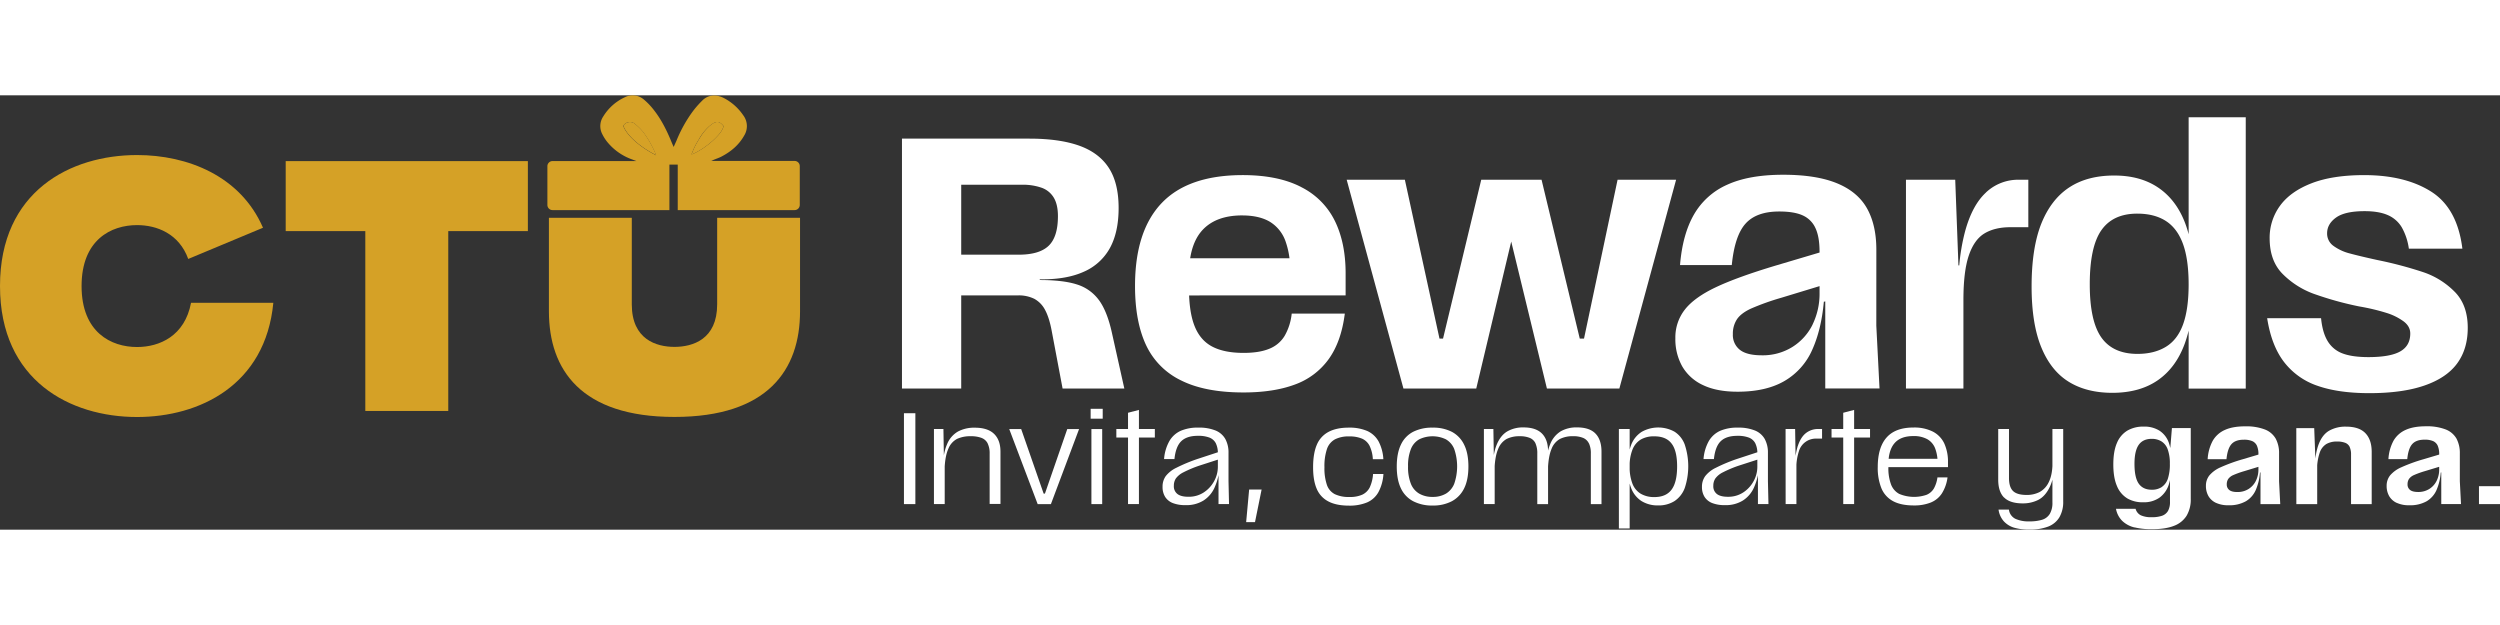 <svg xmlns="http://www.w3.org/2000/svg" viewBox="0 0 1558.39 270.76" width="200px" height="50px">
    <rect x="0" y="0" width="1558.39" height="270.76" fill="#333333" stroke="none"/>
    <defs>
        <style>
            .cls-1{fill:#fff;}
            .cls-2{fill:#d5a126;}</style></defs><title>Recurso 1logo_rewards</title><g id="Capa_2" data-name="Capa 2"><g id="Capa_1-2" data-name="Capa 1"><path class="cls-1" d="M685.06,127.71a26.71,26.71,0,0,0-13.68-9.79q-8.57-2.78-23.25-2.78v-.44q16.46.22,27.36-4.68a33.92,33.92,0,0,0,16.36-14.79q5.45-9.9,5.45-25,0-15.57-6.12-25T672.71,31.38Q660.37,27,641.68,27H562.25V182.78h36.93V124.71h35.38a22,22,0,0,1,10.12,2.11,16.45,16.45,0,0,1,6.79,7q2.65,4.89,4.22,13.57l6.68,35.38h38.49l-7.79-34.94q-2.9-13.12-8-20.13M635,99.34H599.18V55.74H637a35.17,35.17,0,0,1,12.35,1.89,14.39,14.39,0,0,1,7.57,6.23q2.55,4.33,2.55,11.46,0,12.9-5.78,18.46T635,99.34"/><path class="cls-1" d="M811.1,57.18q-14.36-7.44-36.38-7.45-34,0-50.61,17.47t-16.58,51.72q0,22,6.79,36.6a46.07,46.07,0,0,0,21.8,22.14q15,7.56,39,7.56,18.69,0,31.92-4.89a44.5,44.5,0,0,0,21.14-15.8q7.89-10.89,10.12-28.48H805.2A35.18,35.18,0,0,1,800.75,150a19.55,19.55,0,0,1-9.57,8q-6.23,2.57-16,2.56-12,0-19.47-3.9t-11-12.68c-2-4.95-3.16-11.38-3.47-19.24H838.8v-13.8q0-18.9-6.68-32.59a46.49,46.49,0,0,0-21-21.14M774.28,74.87q10.89,0,17.57,4.12a23.28,23.28,0,0,1,9.68,12.57,49.68,49.68,0,0,1,2.28,10H741.9c1.18-7.42,3.72-13.3,7.68-17.58q8.46-9.12,24.7-9.12"/><polygon class="cls-1" points="1008.33 52.62 987.41 151.63 984.75 151.63 960.94 52.62 923.34 52.62 899.53 151.63 897.31 151.63 875.73 52.62 839.46 52.62 874.84 182.78 920.23 182.78 942.03 91.15 964.28 182.78 1009.44 182.78 1044.81 52.62 1008.33 52.62"/><path class="cls-1" d="M1169.63,96.23q0-15.35-5.79-25.7t-18.68-15.68q-12.92-5.34-33.6-5.34-21.36,0-34.93,6.23a44.71,44.71,0,0,0-20.69,18.57q-7.12,12.36-8.68,31.49h32.26q1.79-18.24,8.57-25.81t21-7.57q9.35,0,14.69,2.45a15.74,15.74,0,0,1,7.89,7.9q2.57,5.46,2.56,14.79V98l-26.92,8q-24.46,7.33-37.82,13.68t-19.24,13.91a28,28,0,0,0-5.9,17.8,34.53,34.53,0,0,0,4.34,17.68,28.84,28.84,0,0,0,12.9,11.57q8.57,4.11,21.47,4.12,18,0,29.48-6.79a41.87,41.87,0,0,0,17.13-19.35q5.67-12.57,7.23-29.93l.89-.22v54.28h33.82l-2-39.15Zm-39.71,46.61a34.35,34.35,0,0,1-12.58,14,34.92,34.92,0,0,1-19.13,5.22q-9.35,0-13.68-3.44a11.68,11.68,0,0,1-4.34-9.68,16.3,16.3,0,0,1,2.56-9.35q2.55-3.78,8.79-6.67a153.6,153.6,0,0,1,18.69-6.68l24-7.3v4.19a43.9,43.9,0,0,1-4.33,19.69"/><path class="cls-1" d="M1237.93,60.63q-8.67,8-13.12,24.7a126.58,126.58,0,0,0-3.5,20.69h-.51l-2-53.4h-30.71V182.78h35.82V127.6q0-17.8,3.34-27.7T1237,86.11q6.45-3.9,16.24-3.9h11.13V52.62h-6a29.2,29.2,0,0,0-20.47,8"/><path class="cls-1" d="M1364.3,86.64a63.59,63.59,0,0,0-2.45-7.65q-5.56-14.13-16.69-21.58T1317.8,50q-16.69,0-28,7.46T1272.41,80.1q-6,15.24-6,39.05,0,23.13,6,37.82t17.13,21.58q11.13,6.88,27.15,6.9,17.13,0,28.47-7.9t16.8-23a74,74,0,0,0,2.34-7.92v36.18h35.6V13.69h-35.6Zm-3.45,56.09q-3.45,9.57-10.68,14t-17.69,4.45q-15.35,0-22.58-10.23t-7.23-33.15q0-23.36,7.23-33.7t22.36-10.35q10.68,0,17.8,4.56t10.68,14.24q3.55,9.68,3.56,25.25,0,15.36-3.45,24.92"/><path class="cls-1" d="M1530.16,122.48a49.78,49.78,0,0,0-19.25-12.12,244.08,244.08,0,0,0-28.92-7.68q-11.13-2.45-17.24-4.11a29.82,29.82,0,0,1-10.13-4.68,9.39,9.39,0,0,1-4-7.89q0-5.79,5.56-9.79t17.8-4q8.89,0,14.46,2.45a18.76,18.76,0,0,1,8.68,7.56,37.35,37.35,0,0,1,4.45,13.35h33.37q-3.12-25.14-19.36-35.48t-41.82-10.35q-19.8,0-32.93,5.12t-19.58,14a33.67,33.67,0,0,0-6.45,20.25q0,14,8,22.14a52.92,52.92,0,0,0,19.13,12.35,206.09,206.09,0,0,0,28.7,8,132,132,0,0,1,17.25,4.11,36.16,36.16,0,0,1,10.45,5.23q4.13,3.12,4.12,7.56,0,7.58-6.23,11.13t-19.8,3.56q-10,0-16-2.23a18.12,18.12,0,0,1-9.35-7.56q-3.33-5.34-4.22-14.46h-33.6q2.67,17.13,10.57,27.36a44.14,44.14,0,0,0,20.91,14.8q13,4.54,32.15,4.56,20.7,0,34.49-4.79t20.35-13.79q6.57-9,6.57-22.14,0-14.23-8.12-22.47"/><path class="cls-2" d="M170.38,129.34c-4.89,51.32-46,71.19-84.95,71.19C43.93,200.53,0,178,0,118.88S43.93,37.23,85.43,37.23c31.57,0,64.54,13.06,78.51,45.32L117.34,102c-5.69-15.7-19.48-21.1-31.91-21.1-16.13,0-34.58,9.09-34.58,38s18.45,38,34.58,38c14,0,29.74-6.85,33.66-27.57Z"/><polygon class="cls-2" points="329.05 41.01 329.05 84.64 279.43 84.64 279.43 196.76 227.72 196.76 227.72 84.64 178.09 84.64 178.09 41.01 329.05 41.01"/><path class="cls-2" d="M498.71,76.33v58.33c0,36.46-20.1,65.82-78.27,65.82s-78.27-29.36-78.27-65.82V76.33h51.66v54c0,21.85,15.31,26.48,26.61,26.48s26.61-4.63,26.61-26.48v-54Z"/><path class="cls-2" d="M396.07,18a4.78,4.78,0,0,0-4-1.3A4.64,4.64,0,0,0,388.57,19c2.08,5.8,10.09,13.08,20.49,18.34a63.67,63.67,0,0,0-8.22-14.66A38,38,0,0,0,396.07,18"/><path class="cls-2" d="M451.06,19.25c-2.32-3-4-3.38-7-1.51A20.25,20.25,0,0,0,441.34,20a31.3,31.3,0,0,0-5.29,6.88,47.41,47.41,0,0,0-5,10c4.13-1.44,10.39-5.72,14.42-9.66,3.39-3.31,4.54-4.93,5.63-7.91"/><path class="cls-2" d="M495.31,40.9H443.36c.73-.34,1.22-.56,1.69-.76,1.59-.66,3.24-1.18,4.76-2,5.86-3.06,10.77-7.18,14.05-13a11.18,11.18,0,0,0-.56-12.7A32.92,32.92,0,0,0,450.91,1.54a14.61,14.61,0,0,0-4.13-1.3,10.28,10.28,0,0,0-9.06,3.08,59.23,59.23,0,0,0-6,6.87,84.44,84.44,0,0,0-10,18c-.51,1.19-1.07,2.37-1.8,4-.58-1.36-1-2.27-1.37-3.2-2.93-7.12-6.33-14-11.14-20.06a41.53,41.53,0,0,0-6-6.26,10.68,10.68,0,0,0-11.93-1.46,31,31,0,0,0-13.46,12,10.76,10.76,0,0,0-.58,11,27.24,27.24,0,0,0,2.71,4.37,35.06,35.06,0,0,0,15.92,11.4l2.64,1H344.44a3.22,3.22,0,0,0-3.22,3.22V68.33a3.22,3.22,0,0,0,3.22,3.22h72.84V43.2h5.19V71.55h72.84a3.23,3.23,0,0,0,3.23-3.22V44.12a3.23,3.23,0,0,0-3.23-3.22M388.57,19A4.64,4.64,0,0,1,392,16.7a4.78,4.78,0,0,1,4,1.3,38,38,0,0,1,4.77,4.72,63.67,63.67,0,0,1,8.22,14.66c-10.4-5.26-18.41-12.54-20.49-18.34m47.48,7.81A31,31,0,0,1,441.34,20a20.25,20.25,0,0,1,2.76-2.23c2.93-1.87,4.63-1.47,7,1.51-1.09,3-2.24,4.6-5.63,7.91-4,3.94-10.3,8.22-14.42,9.66a47.66,47.66,0,0,1,5-10"/><rect class="cls-1" x="563.48" y="198.17" width="7.12" height="56.65"/><path class="cls-1" d="M582.18,208h5.91l.32,19.42h.48v27.36h-6.71Zm33.5,9a7.11,7.11,0,0,0-3.8-3.43,18.2,18.2,0,0,0-6.8-1.06,19.42,19.42,0,0,0-8.5,1.66,11.89,11.89,0,0,0-5.42,6.15c-1.35,3-2.13,7.16-2.35,12.51h-1.29q.33-9.63,2.83-15.3a16,16,0,0,1,6.88-8,21.51,21.51,0,0,1,10.36-2.35q8.08,0,12.06,3.85t4,11v32.7H616.9V223.26a13.71,13.71,0,0,0-1.22-6.2"/><polygon class="cls-1" points="629.11 208.04 636.56 208.04 650.56 248.26 651.37 248.26 665.29 208.04 672.65 208.04 655.09 254.82 646.84 254.82 629.11 208.04"/><path class="cls-1" d="M679.86,195.41h7.52v6.16h-7.52Zm.48,12.63h6.72v46.78h-6.72Z"/><path class="cls-1" d="M695.88,208h24v5.34h-24Zm7.28-10.12,6.8-1.78v58.68h-6.8Z"/><path class="cls-1" d="M731.08,254.17a9.91,9.91,0,0,1-4.77-3.85,11.44,11.44,0,0,1-1.62-6.27,11.21,11.21,0,0,1,1.94-6.63,18.44,18.44,0,0,1,6.6-5.22,101.94,101.94,0,0,1,13.07-5.47L760.7,222v4.61l-12.78,4.13a72.09,72.09,0,0,0-10.2,4.25,13,13,0,0,0-4.74,3.84,8.24,8.24,0,0,0-1.25,4.53,6,6,0,0,0,2.27,5.18c1.51,1.14,3.77,1.7,6.79,1.7a16.91,16.91,0,0,0,9.59-2.71,19.36,19.36,0,0,0,6.44-7,18.54,18.54,0,0,0,2.34-8.94v-8.17a14.08,14.08,0,0,0-1.29-6.56,7.55,7.55,0,0,0-4-3.52,19.4,19.4,0,0,0-7.2-1.09q-6.8,0-10.28,3.32t-4.29,11.16h-6.47A27,27,0,0,1,729,215.41a15.7,15.7,0,0,1,7-6.28,26.78,26.78,0,0,1,11-2,27.27,27.27,0,0,1,10.65,1.78,12.37,12.37,0,0,1,6.15,5.3,17.55,17.55,0,0,1,2,8.7v17.64l.32,14.25h-6.55V233.94l.49-.41A36.11,36.11,0,0,1,757,244.74a18.52,18.52,0,0,1-6.8,7.85A20.17,20.17,0,0,1,739,255.46a21.12,21.12,0,0,1-7.93-1.29"/><polygon class="cls-1" points="778.66 245.75 786.43 245.75 782.31 266.07 776.8 266.07 778.66 245.75"/><path class="cls-1" d="M828,253.12a15.54,15.54,0,0,1-7.2-7.81q-2.28-5.22-2.27-13.48,0-8.49,2.27-13.88a16,16,0,0,1,7.24-8.09q5-2.7,12.66-2.71a27.92,27.92,0,0,1,11.62,2.1,15.33,15.33,0,0,1,7,6.44,26.82,26.82,0,0,1,3,11.12h-6.55a21.62,21.62,0,0,0-2.06-8.37A9.73,9.73,0,0,0,849,214a20,20,0,0,0-8-1.38,18.64,18.64,0,0,0-8.82,1.82,10.82,10.82,0,0,0-5,6,33.46,33.46,0,0,0-1.58,11.41,32,32,0,0,0,1.54,11,10.2,10.2,0,0,0,4.94,5.78,20,20,0,0,0,9.14,1.75,18.54,18.54,0,0,0,8-1.46,9.94,9.94,0,0,0,4.62-4.53,23.37,23.37,0,0,0,2.06-8.34h6.47a27.39,27.39,0,0,1-3.19,11.45,14.82,14.82,0,0,1-7,6.27,28.26,28.26,0,0,1-11.21,2q-7.93,0-12.87-2.59"/><path class="cls-1" d="M880.87,253a17.42,17.42,0,0,1-7.6-8q-2.6-5.38-2.59-13.64t2.59-13.6a17.15,17.15,0,0,1,7.6-8A25.92,25.92,0,0,1,893,207.15a25.41,25.41,0,0,1,12.06,2.63,17.72,17.72,0,0,1,7.61,8q2.67,5.34,2.67,13.6T912.68,245a18,18,0,0,1-7.61,8A25.06,25.06,0,0,1,893,255.71,25.55,25.55,0,0,1,880.87,253m20.4-4.66a12.72,12.72,0,0,0,5.21-6.15,33.29,33.29,0,0,0,0-21.77,12.15,12.15,0,0,0-5.21-6,19.15,19.15,0,0,0-16.55,0,12,12,0,0,0-5.22,6.08,27.66,27.66,0,0,0-1.78,10.8,28,28,0,0,0,1.78,10.88,12.35,12.35,0,0,0,5.26,6.15,16.28,16.28,0,0,0,8.25,2,16.07,16.07,0,0,0,8.26-2"/><path class="cls-1" d="M925,208h5.91l.32,19.42h.49v27.36H925ZM957.19,217a6.81,6.81,0,0,0-3.56-3.43,16.14,16.14,0,0,0-6.4-1.06,17.22,17.22,0,0,0-8.13,1.74,12.09,12.09,0,0,0-5.22,6.23q-1.95,4.5-2.26,12.43h-1.3q.33-9.63,2.75-15.34t6.6-8.13a19.51,19.51,0,0,1,10-2.43q7.77,0,11.57,3.88T965,222.12v32.7h-6.72V223.26a14.89,14.89,0,0,0-1.13-6.28m33.3,0a7,7,0,0,0-3.6-3.43,15.92,15.92,0,0,0-6.32-1.06,17.44,17.44,0,0,0-8.17,1.74,11.91,11.91,0,0,0-5.22,6.23q-1.9,4.5-2.22,12.43h-1.22q.16-9.63,2.59-15.34a16.33,16.33,0,0,1,6.64-8.13A19.71,19.71,0,0,1,983,207c5.24,0,9.09,1.29,11.58,3.88s3.72,6.34,3.72,11.25v32.7h-6.64V223.26a14.39,14.39,0,0,0-1.17-6.28"/><path class="cls-1" d="M1009.14,208h6.72V270h-6.72Zm14.21,45a16.66,16.66,0,0,1-6.52-8.05,35,35,0,0,1-2.27-13.44,36,36,0,0,1,2.23-13.59,16.71,16.71,0,0,1,6.56-8.14,21,21,0,0,1,20.51-.08,16.12,16.12,0,0,1,6.35,8.05,43,43,0,0,1,0,27,16.78,16.78,0,0,1-6.39,8.18,18.52,18.52,0,0,1-10.2,2.71,19.08,19.08,0,0,1-10.23-2.63m18.61-7.25q3.43-4.61,3.44-14.4T1042,217.1q-3.4-4.53-10.77-4.53a16.24,16.24,0,0,0-8.45,2,12.87,12.87,0,0,0-5.14,6.2,27.21,27.21,0,0,0-1.78,10.64,28.12,28.12,0,0,0,1.74,10.68,12.6,12.6,0,0,0,5.18,6.27,16.3,16.3,0,0,0,8.54,2.07q7.2,0,10.64-4.62"/><path class="cls-1" d="M1067.33,254.17a9.89,9.89,0,0,1-4.78-3.85,11.44,11.44,0,0,1-1.62-6.27,11.15,11.15,0,0,1,2-6.63,18.4,18.4,0,0,1,6.59-5.22,101.94,101.94,0,0,1,13.07-5.47L1097,222v4.61l-12.79,4.13A72.09,72.09,0,0,0,1074,235a12.89,12.89,0,0,0-4.73,3.84,8.16,8.16,0,0,0-1.26,4.53,6,6,0,0,0,2.27,5.18c1.51,1.14,3.77,1.7,6.8,1.7a16.93,16.93,0,0,0,9.59-2.71,19.34,19.34,0,0,0,6.43-7,18.55,18.55,0,0,0,2.35-8.94v-8.17a13.94,13.94,0,0,0-1.3-6.56,7.57,7.57,0,0,0-4-3.52,19.4,19.4,0,0,0-7.2-1.09q-6.81,0-10.28,3.32t-4.29,11.16h-6.48a27,27,0,0,1,3.36-11.32,15.7,15.7,0,0,1,7-6.28,26.8,26.8,0,0,1,11-2,27.25,27.25,0,0,1,10.64,1.78,12.33,12.33,0,0,1,6.15,5.3,17.55,17.55,0,0,1,2,8.7v17.64l.33,14.25h-6.56V233.94l.49-.41a35.84,35.84,0,0,1-3.08,11.21,18.45,18.45,0,0,1-6.8,7.85,20.14,20.14,0,0,1-11.16,2.87,21,21,0,0,1-7.93-1.29"/><path class="cls-1" d="M1113.05,208H1119l.32,19.42h.49v27.36h-6.72Zm7.61,10.64q1.86-5.62,5.13-8.13a12.14,12.14,0,0,1,7.57-2.51h2.43v6h-3.32a11,11,0,0,0-11.17,8.05,33.82,33.82,0,0,0-1.53,11.21h-1a47.55,47.55,0,0,1,1.86-14.61"/><path class="cls-1" d="M1141.7,208h24v5.34h-24Zm7.28-10.12,6.8-1.78v58.68H1149Z"/><path class="cls-1" d="M1180.09,253a16.12,16.12,0,0,1-7.28-8,33.68,33.68,0,0,1-2.3-13.32q0-12.13,5.5-18.37t16.75-6.23a25.62,25.62,0,0,1,12.18,2.59,15.94,15.94,0,0,1,7.08,7.44,27.43,27.43,0,0,1,2.27,11.66v3h-38.6v-5.18H1210l-2.19,2.35a24.52,24.52,0,0,0-1.58-9,11.15,11.15,0,0,0-4.85-5.59,17.3,17.3,0,0,0-8.7-1.94q-7.86,0-11.69,4.41t-3.85,13.15v1.86a28.85,28.85,0,0,0,1.66,10.77,11.11,11.11,0,0,0,5.1,5.86A24,24,0,0,0,1201,249a9.65,9.65,0,0,0,4.54-4,19.59,19.59,0,0,0,2.18-6.84H1214a24.73,24.73,0,0,1-3.52,10,15,15,0,0,1-6.92,5.67,27.59,27.59,0,0,1-10.6,1.82q-7.92,0-12.91-2.67"/><path class="cls-1" d="M1249.25,250.73q-3.64-3.67-3.65-11.13V208h6.72v30.59c0,3.72.84,6.41,2.51,8.05s4.5,2.47,8.5,2.47a17.4,17.4,0,0,0,8-1.78,13.49,13.49,0,0,0,5.79-6.23c1.5-3,2.29-7,2.34-12.06h1.38q-.4,9.63-3.2,15.3t-7.08,7.85a21,21,0,0,1-9.63,2.18q-8,0-11.65-3.68m6.35,18.86a14.36,14.36,0,0,1-6.52-4,13.65,13.65,0,0,1-3.31-7.32h6.47a7.41,7.41,0,0,0,4,5.74,19.45,19.45,0,0,0,8.65,1.62,26.93,26.93,0,0,0,8-1,8.55,8.55,0,0,0,4.81-3.64,13.35,13.35,0,0,0,1.66-7.17V208h6.72v45.08a19,19,0,0,1-2.35,9.91,14,14,0,0,1-7,5.83,31.87,31.87,0,0,1-11.82,1.9,32.59,32.59,0,0,1-9.26-1.17"/><path class="cls-1" d="M1326,251.21a16,16,0,0,1-6.39-7.68q-2.27-5.22-2.26-13.48c0-5.44.75-9.9,2.26-13.35a16.17,16.17,0,0,1,6.48-7.69,19.56,19.56,0,0,1,10.19-2.51,17.68,17.68,0,0,1,9.91,2.59,14.85,14.85,0,0,1,5.75,7.45,35.82,35.82,0,0,1,1.82,12.46,42.68,42.68,0,0,1-1.82,13.6,16.12,16.12,0,0,1-5.83,8.21,16.94,16.94,0,0,1-10.15,2.87,19,19,0,0,1-10-2.47m4.66,18.17a16.62,16.62,0,0,1-7.61-4,14.07,14.07,0,0,1-4-7.65h12.22a6.33,6.33,0,0,0,3.31,4.09,15.53,15.53,0,0,0,6.64,1.17,19.66,19.66,0,0,0,6.51-.89,7,7,0,0,0,3.73-3,11.26,11.26,0,0,0,1.25-5.79v-31l1.21-14.89h11.74v44.11a19.72,19.72,0,0,1-2.63,10.6,15.74,15.74,0,0,1-7.93,6.27q-5.31,2.07-13.72,2.07a44.66,44.66,0,0,1-10.72-1.14m16.91-25.17a10.07,10.07,0,0,0,3.81-5.17,28.37,28.37,0,0,0,1.25-9.31,25.35,25.35,0,0,0-1.3-8.86,9.7,9.7,0,0,0-3.88-5.06,11.38,11.38,0,0,0-6.15-1.62c-3.56,0-6.24,1.22-8,3.64s-2.72,6.39-2.72,11.9q0,8.66,2.68,12.42t8.09,3.76a11,11,0,0,0,6.27-1.7"/><path class="cls-1" d="M1381.36,254.05a10.57,10.57,0,0,1-4.7-4.21,12.59,12.59,0,0,1-1.58-6.43,10.24,10.24,0,0,1,2.15-6.48,19.2,19.2,0,0,1,7-5.06,102.84,102.84,0,0,1,13.76-5l11.17-3.32v7.61L1399,234.26a56.42,56.42,0,0,0-6.8,2.43,7.66,7.66,0,0,0-3.2,2.43,5.94,5.94,0,0,0-.93,3.4,4.22,4.22,0,0,0,1.58,3.51q1.57,1.26,5,1.26a12.7,12.7,0,0,0,7-1.9,12.51,12.51,0,0,0,4.57-5.1,16,16,0,0,0,1.58-7.16v-9.31a12.87,12.87,0,0,0-.93-5.38,5.71,5.71,0,0,0-2.88-2.87,12.93,12.93,0,0,0-5.34-.89c-3.45,0-6,.91-7.64,2.75s-2.69,5-3.12,9.39h-11.73a27.28,27.28,0,0,1,3.15-11.46,16.3,16.3,0,0,1,7.53-6.75q4.93-2.27,12.71-2.27a32.5,32.5,0,0,1,12.22,1.94,13.26,13.26,0,0,1,6.79,5.71,18.85,18.85,0,0,1,2.11,9.35v17.23l.73,14.25h-12.31V235.07l-.32.08a33.61,33.61,0,0,1-2.63,10.88,15.2,15.2,0,0,1-6.23,7.05,20.89,20.89,0,0,1-10.73,2.46,17.94,17.94,0,0,1-7.8-1.49"/><path class="cls-1" d="M1431.41,207.47h11.17l.73,19.42h1.13v27.93h-13Zm33.3,11.74a5.15,5.15,0,0,0-2.79-2.59,13.71,13.71,0,0,0-5.18-.81,12.92,12.92,0,0,0-6.56,1.54,10,10,0,0,0-4.12,5.26,32.07,32.07,0,0,0-1.7,10.19h-1.54q.33-9.7,2.63-15.54T1452,209a20.48,20.48,0,0,1,10.41-2.47q8.08,0,12,4t4,11.45v32.86h-12.87V224a11.16,11.16,0,0,0-.85-4.77"/><path class="cls-1" d="M1494,254.05a10.54,10.54,0,0,1-4.69-4.21,12.59,12.59,0,0,1-1.58-6.43,10.24,10.24,0,0,1,2.15-6.48,19.12,19.12,0,0,1,7-5.06,102.61,102.61,0,0,1,13.75-5l11.17-3.32v7.61l-10.11,3.07a55.78,55.78,0,0,0-6.8,2.43,7.59,7.59,0,0,0-3.2,2.43,5.94,5.94,0,0,0-.93,3.4,4.22,4.22,0,0,0,1.58,3.51q1.58,1.26,5,1.26a12.7,12.7,0,0,0,7-1.9,12.51,12.51,0,0,0,4.57-5.1,16,16,0,0,0,1.57-7.16v-9.31a13,13,0,0,0-.92-5.38,5.71,5.71,0,0,0-2.88-2.87,12.93,12.93,0,0,0-5.34-.89c-3.45,0-6,.91-7.65,2.75s-2.68,5-3.11,9.39h-11.74a27.43,27.43,0,0,1,3.16-11.46,16.3,16.3,0,0,1,7.53-6.75q4.93-2.27,12.7-2.27a32.47,32.47,0,0,1,12.22,1.94,13.29,13.29,0,0,1,6.8,5.71,19,19,0,0,1,2.1,9.35v17.23l.73,14.25h-12.3V235.07l-.32.08a33.87,33.87,0,0,1-2.63,10.88,15.25,15.25,0,0,1-6.23,7.05,20.91,20.91,0,0,1-10.73,2.46,18,18,0,0,1-7.81-1.49"/><rect class="cls-1" x="1545.28" y="243.65" width="13.11" height="11.17"/></g></g></svg>